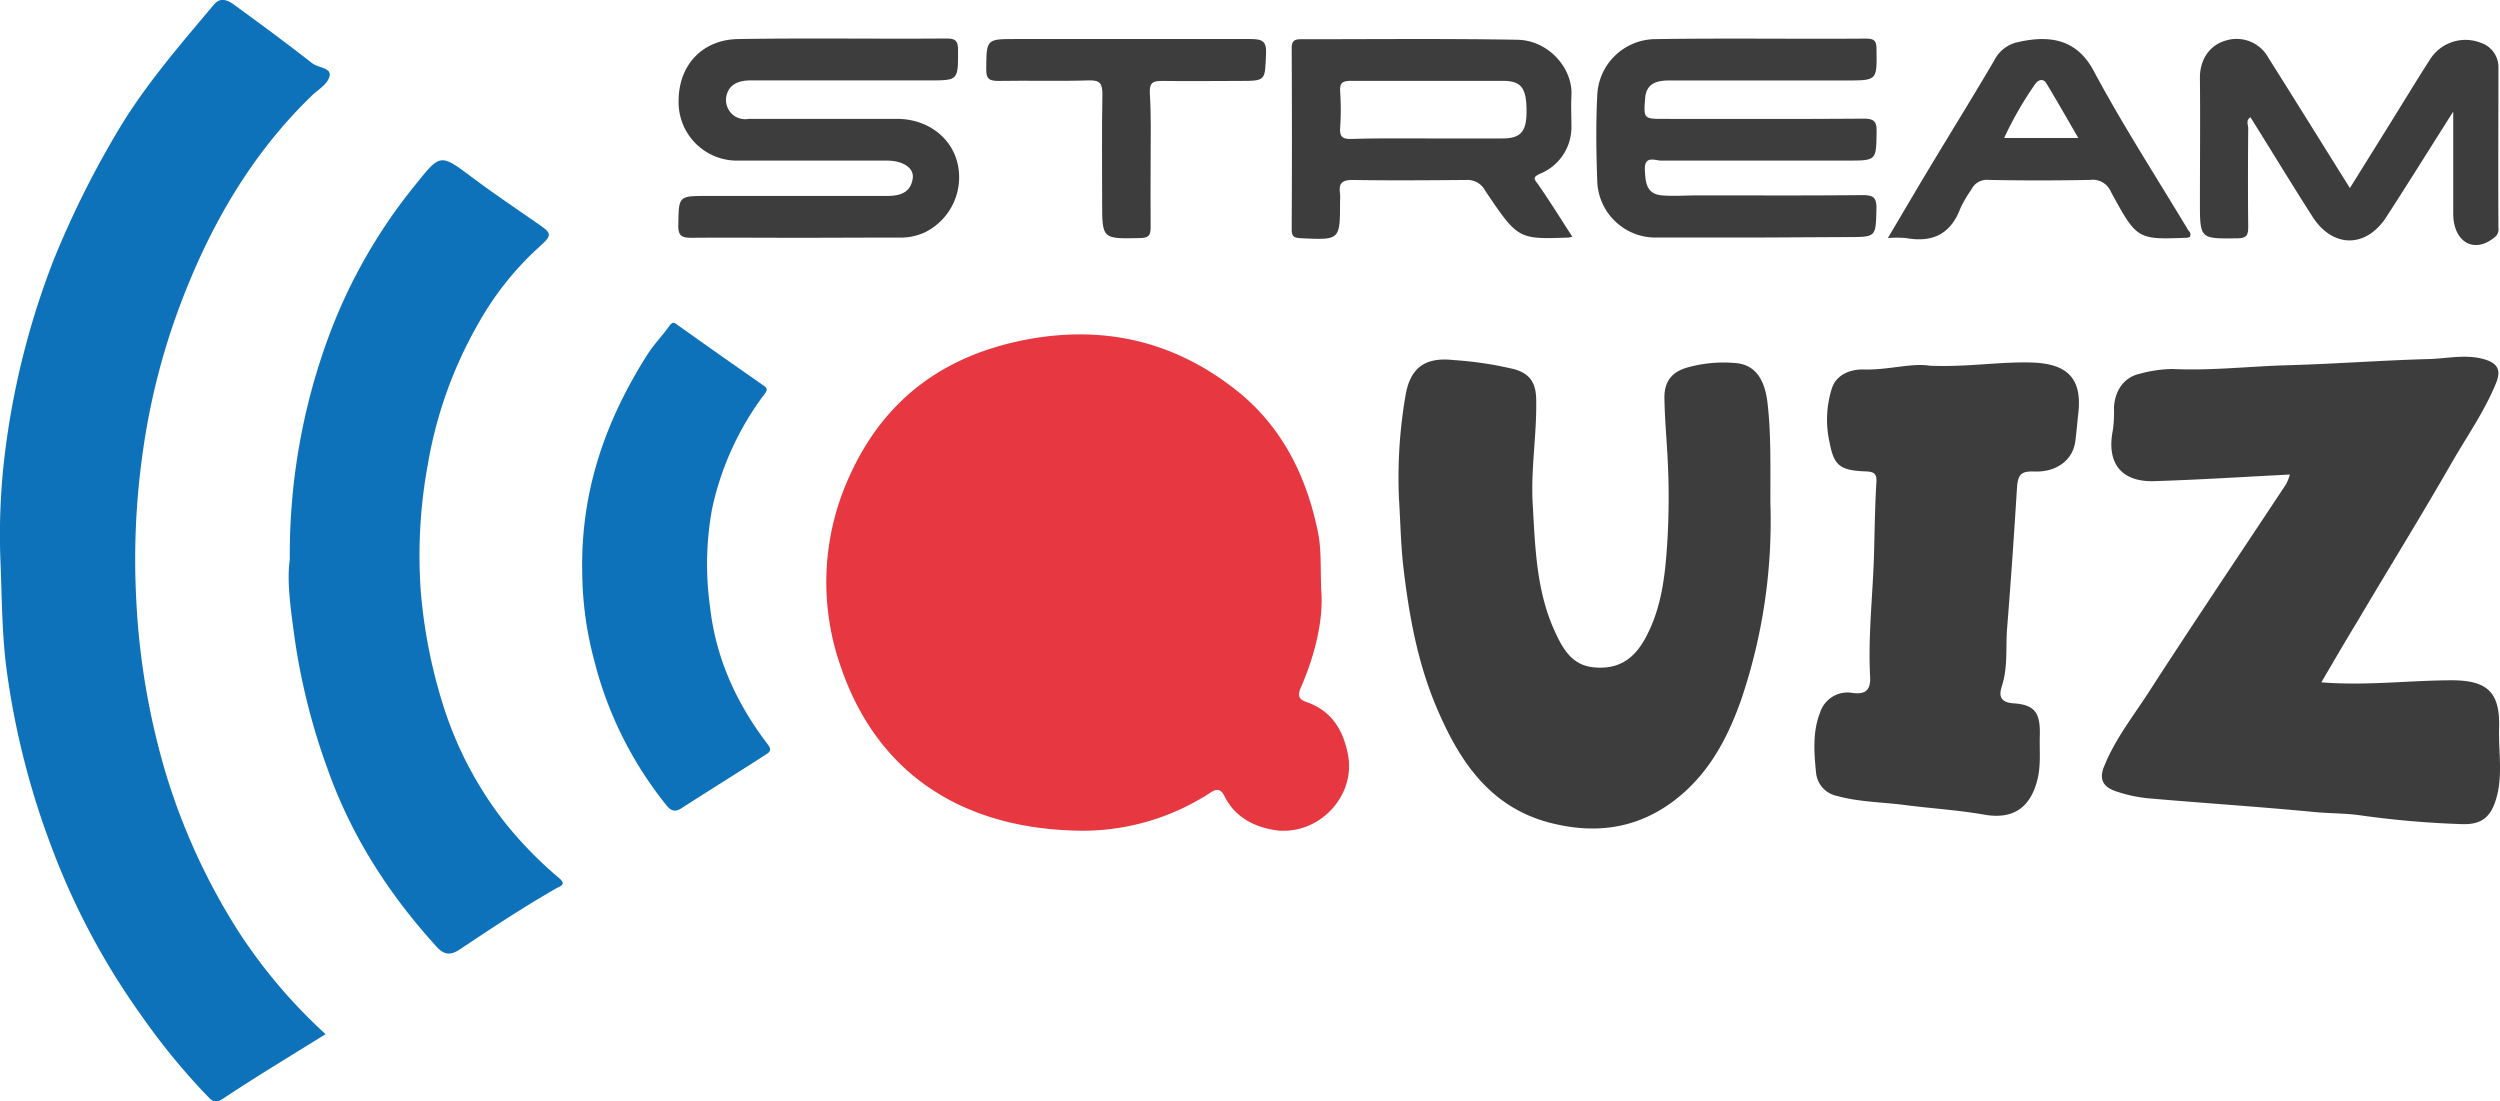 <svg xmlns="http://www.w3.org/2000/svg" viewBox="0 0 477.3 210.29"><defs><style>.cls-1{fill:#e73740;}.cls-2{fill:#3d3d3d;}.cls-3{fill:#0e72ba;}</style></defs><g id="Ebene_2" data-name="Ebene 2"><g id="Ebene_1-2" data-name="Ebene 1"><path id="TheQ" class="cls-1" d="M252.23,112.4c.52,5.61-1.06,12.41-3.89,18.91-.73,1.69-.15,2.28,1,2.69,4.83,1.63,7.09,5.34,8,10,1.63,8.08-5.78,15.73-14,14.47-4-.62-7.64-2.57-9.54-6.44-.87-1.77-1.84-1.27-2.81-.63a44.69,44.69,0,0,1-26.53,7.15c-20.33-.76-36.89-10.36-44-31.44a48.51,48.51,0,0,1,1.71-36.17c6.49-14.45,17.69-22.89,33.25-26,15.09-3,28.72.14,40.63,9.58,8.53,6.75,13.27,16.06,15.49,26.69C252.27,104.41,252.1,107.62,252.23,112.4Z"/><g id="Uiz"><path class="cls-2" d="M443.19,130.27c8.6.69,16.7-.37,24.82-.39,6.69,0,9.34,2.09,9.12,9.11-.14,4.53.77,9.12-.58,13.58-1.05,3.46-2.77,4.82-6.26,4.78a180.49,180.49,0,0,1-20.1-1.75c-2.79-.34-5.62-.3-8.44-.58-10.41-1-20.86-1.67-31.28-2.58a26.83,26.83,0,0,1-6.65-1.42c-2-.71-3.18-2-2.14-4.6,2.06-5.21,5.51-9.56,8.49-14.17,8.63-13.37,17.53-26.56,26.3-39.83a10.11,10.11,0,0,0,.72-1.82c-8.77.44-17.33,1-25.9,1.26-6.31.2-9.18-3.47-7.89-9.79a26.29,26.29,0,0,0,.2-4.24c.16-3.28,1.93-5.85,5-6.49a24.35,24.35,0,0,1,6.23-.89c7.32.35,14.61-.52,21.92-.72,9-.25,18-.94,27-1.18,3.58-.1,7.14-1,10.71.09,2.29.73,3.12,1.93,2.12,4.41-2.19,5.43-5.57,10.2-8.46,15.23C462.25,98.53,456,108.6,450,118.76,447.73,122.48,445.57,126.22,443.19,130.27Z"/><path class="cls-2" d="M338,95.94a106.1,106.1,0,0,1-5.57,37.63c-2.66,7.55-6.34,14.45-13,19.43-7.32,5.46-15.37,6.25-23.82,4-11.36-3.08-17.09-11.91-21.34-21.93-3.62-8.53-5.25-17.52-6.33-26.72-.51-4.4-.57-8.82-.85-13.19a92,92,0,0,1,1.18-19.23c.91-6.16,4.19-7.75,9.36-7.18a68.81,68.81,0,0,1,11.47,1.74c3,.84,4.12,2.62,4.19,5.67.15,6.7-1.05,13.33-.67,20,.48,8.34.68,16.72,4.28,24.51,1.5,3.23,3.22,6.28,7.24,6.72,4.72.52,7.85-1.47,10.11-5.77,3-5.65,3.65-11.71,4.05-17.8a141.58,141.58,0,0,0,0-17.72c-.2-3.42-.49-6.83-.53-10.26,0-3,1.42-4.81,4.28-5.65a25.62,25.62,0,0,1,9.25-.88c3.68.27,5.58,2.93,6.14,7.5C338.12,82.55,338,88.31,338,95.94Z"/><path class="cls-2" d="M368.42,69.82c7.29.31,13.43-.82,19.64-.6,6.69.24,9.52,3.08,8.72,9.8-.21,1.78-.33,3.58-.58,5.35-.5,3.46-3.54,5.76-7.64,5.65-2.41-.07-3.3.24-3.48,3.14q-.82,13.4-1.88,26.77c-.29,3.65.18,7.42-1,11.06-.46,1.45-.68,3.1,2.24,3.29,4.13.28,5.13,1.88,5,6.21-.09,2.8.25,5.57-.47,8.42-1.38,5.4-4.72,7.58-10.16,6.62-5-.88-10.12-1.18-15.18-1.84-4.33-.56-8.72-.56-13-1.75a5,5,0,0,1-3.9-4.32c-.39-3.87-.71-7.89.78-11.64a5.5,5.5,0,0,1,6.21-3.68c2.51.31,3.46-.57,3.32-3.21-.41-7.81.54-15.6.75-23.4.12-4.52.18-9.09.45-13.62.1-1.57-.37-2-2-2.07-5.18-.17-6.1-1.29-6.94-5.52a19.84,19.84,0,0,1,.47-10.43c.9-2.57,3.54-3.58,6.08-3.51C360.45,70.68,364.93,69.26,368.42,69.82Z"/></g><g id="Streamer"><path class="cls-2" d="M335.75,45.35c-6.43,0-12.87,0-19.3,0A11.14,11.14,0,0,1,304.94,34.3c-.19-5.29-.27-10.61,0-15.9A11.19,11.19,0,0,1,316.12,7.47c13.38-.21,26.76,0,40.14-.1,1.65,0,2,.5,2,2.05.09,5.94.15,5.94-5.75,5.94h-33.7c-2.39,0-4.49.46-4.72,3.4-.31,3.94-.28,3.94,3.71,3.94,12.66,0,25.33.05,38-.05,2.05,0,2.51.58,2.48,2.53-.08,5.47,0,5.48-5.6,5.48-11.85,0-23.7,0-35.54,0-1.2,0-3.23-1.07-3.1,1.81.11,2.41.32,4.58,3.24,4.83,2.33.2,4.69,0,7,0,10.42,0,20.84.06,31.25-.05,2.07,0,2.78.38,2.72,2.61-.14,5.39,0,5.4-5.39,5.4Z"/><path class="cls-2" d="M152,45.4c-6.64,0-13.28-.06-19.92,0-1.89,0-2.62-.32-2.58-2.43.1-5.56,0-5.56,5.53-5.56,11.44,0,22.88,0,34.32,0,2.48,0,4.46-.61,4.9-3.27.34-2.06-1.81-3.48-5-3.48-9.4,0-18.8,0-28.19,0a11.15,11.15,0,0,1-11.5-11.38c0-6.93,4.6-11.7,11.31-11.82,13.28-.23,26.56,0,39.84-.11,1.73,0,2.19.46,2.2,2.19,0,5.81.1,5.81-5.58,5.81-11.34,0-22.68,0-34,0-2,0-3.78.55-4.47,2.38a3.72,3.72,0,0,0,1.54,4.53,3.89,3.89,0,0,0,2.61.43c9.4,0,18.8,0,28.19,0,5.58,0,10.15,3.22,11.52,8.12a11.73,11.73,0,0,1-6,13.48,11.05,11.05,0,0,1-5.18,1.07C165.07,45.36,158.53,45.4,152,45.4Z"/><path class="cls-2" d="M468.43,21.21c-4.51,7.12-8.61,13.69-12.81,20.19-3.87,6-10.23,6-14.1,0-4-6.26-7.89-12.66-11.85-19-.95.55-.44,1.44-.44,2.12-.05,6.22-.07,12.43,0,18.65,0,1.55-.13,2.31-2.05,2.33-7.17.09-7.17.17-7.17-7,0-7.85.08-15.69,0-23.54-.05-3.21,1.53-6.25,4.95-7.22A6.9,6.9,0,0,1,433.06,11c5.15,8.16,10.24,16.36,15.58,24.91l7.57-12.16c2.57-4.12,5.08-8.29,7.71-12.37a8,8,0,0,1,9.74-3.2A4.88,4.88,0,0,1,477,12.9c0,10.19-.06,20.38,0,30.57a2,2,0,0,1-.45,1.59c-4.08,3.64-8.18,1.19-8.18-4.28V21.21Z"/><path class="cls-2" d="M300.2,45.21l-.77.15c-9.56.32-9.61.36-15.86-8.93A3.8,3.8,0,0,0,280,34.36c-7.25.06-14.51.12-21.76,0-2.15,0-2.66.72-2.4,2.59a11.15,11.15,0,0,1,0,1.53c0,7.39,0,7.36-7.45,7-1.24-.06-1.79-.24-1.78-1.66q.09-17.28,0-34.57c0-1.62.66-1.77,2-1.76,13.69,0,27.38-.14,41.07.1,6,.1,10.62,5.48,10.34,10.6-.11,2,0,4.08,0,6.12a9.6,9.6,0,0,1-6,8.86c-1.48.69-1.14,1-.39,2C295.85,38.33,297.9,41.67,300.2,45.21Zm-28-18.78c4.89,0,9.79,0,14.68,0,3.45,0,4.56-1.31,4.57-5.14,0-4.49-1-5.84-4.46-5.85-9.68,0-19.37,0-29.05,0-1.51,0-2.19.28-2.08,2a51.25,51.25,0,0,1,0,7c-.14,1.89.69,2.12,2.28,2.09C262.78,26.37,267.47,26.43,272.16,26.43Z"/><path class="cls-2" d="M418.09,45.25a2.56,2.56,0,0,1-.53.14c-9.5.36-9.57.4-14.55-8.79a3.78,3.78,0,0,0-4-2.25c-6.43.12-12.86.13-19.29,0a3.28,3.28,0,0,0-3.33,1.81,25.28,25.28,0,0,0-2.09,3.55c-1.86,5-5.34,6.65-10.4,5.74a21.6,21.6,0,0,0-3.47,0c2.81-4.74,5.42-9.2,8.08-13.62,4.06-6.75,8.21-13.44,12.2-20.24a6.62,6.62,0,0,1,4.22-3.47c5.85-1.4,11.36-1,14.77,5.36,5.56,10.4,12,20.34,18.08,30.47C418,44.24,418.38,44.47,418.09,45.25Zm-21.3-18.9c-2.07-3.56-4-7-6.11-10.45-.67-1.09-1.67-.57-2.18.23a67.33,67.33,0,0,0-5.87,10.22Z"/><path class="cls-2" d="M219.68,30.51c0,4.28-.05,8.56,0,12.84,0,1.5-.27,2.07-2,2.1-7.26.16-7.26.23-7.26-6.89,0-6.83-.08-13.66.05-20.49,0-2.07-.38-2.79-2.61-2.72-5.71.18-11.44,0-17.15.1-1.8,0-2.44-.3-2.42-2.29.06-5.7,0-5.71,5.69-5.71,14.91,0,29.82,0,44.73,0,2.26,0,3.16.37,3,2.9-.22,5.09,0,5.1-5.08,5.1s-9.81.08-14.7,0c-1.8,0-2.49.29-2.41,2.29C219.8,21.94,219.68,26.23,219.68,30.51Z"/></g><g id="Bogen3"><path class="cls-3" d="M62.16,197.44c-6.71,4.18-13.22,8.09-19.54,12.29-1.49,1-2,.57-2.94-.38a126.52,126.52,0,0,1-12.54-15.26A138.65,138.65,0,0,1,9.82,161.66a152.93,152.93,0,0,1-8.44-32.92c-1-7-1-14-1.27-21.08A127.41,127.41,0,0,1,1,86.05a153.12,153.12,0,0,1,9.23-36.39A179.79,179.79,0,0,1,22,25.84c5.26-9.08,12.14-17,18.88-25,1.26-1.5,2.71-.73,3.8.06,5,3.63,10,7.32,14.91,11.16,1.14.9,3.67.85,3.34,2.43s-2.16,2.58-3.41,3.78C48,29.41,40.21,42.94,34.56,57.78A131.53,131.53,0,0,0,27.3,86.05,145.85,145.85,0,0,0,26,114.23a140.32,140.32,0,0,0,5.63,33.34,121.91,121.91,0,0,0,13.93,30.32A101,101,0,0,0,62.16,197.44Z"/></g><g id="Bogen2"><path class="cls-3" d="M55.33,106.83a120,120,0,0,1,7.58-43A101.91,101.91,0,0,1,79.32,35.26c4.81-6,4.74-5.93,10.88-1.35,3.92,2.93,8,5.69,12,8.46,3.3,2.27,3.43,2.34.5,5A57.94,57.94,0,0,0,91.19,62a81.24,81.24,0,0,0-9.48,26.51,95.88,95.88,0,0,0-1.36,24.59,99.45,99.45,0,0,0,4.58,22.54,70.58,70.58,0,0,0,11.34,21.24,75.32,75.32,0,0,0,10.49,10.78c1.45,1.25.2,1.51-.41,1.86-6.34,3.62-12.42,7.63-18.48,11.69-1.72,1.15-3,1.25-4.56-.51-9.09-10-16.26-21.12-20.81-34a124.49,124.49,0,0,1-6.29-25.15C55.51,116.34,54.72,110.92,55.33,106.83Z"/></g><g id="Bogen1"><path class="cls-3" d="M111.16,109.21c-.31-15.53,4.5-29,12.43-41.5,1.23-1.94,2.87-3.61,4.2-5.48.76-1.07,1.13-.48,1.84,0,5.37,3.84,10.77,7.62,16.18,11.4.77.54.71.87.15,1.61a55.9,55.9,0,0,0-10,21.86,58.79,58.79,0,0,0-.41,18.69c1.12,10,5.11,18.58,11.09,26.41.82,1.08.17,1.47-.42,1.86-5.38,3.46-10.81,6.84-16.19,10.29-1.37.88-2.14.25-2.95-.8a72.1,72.1,0,0,1-13.6-27.34A66.82,66.82,0,0,1,111.16,109.21Z"/></g></g></g></svg>